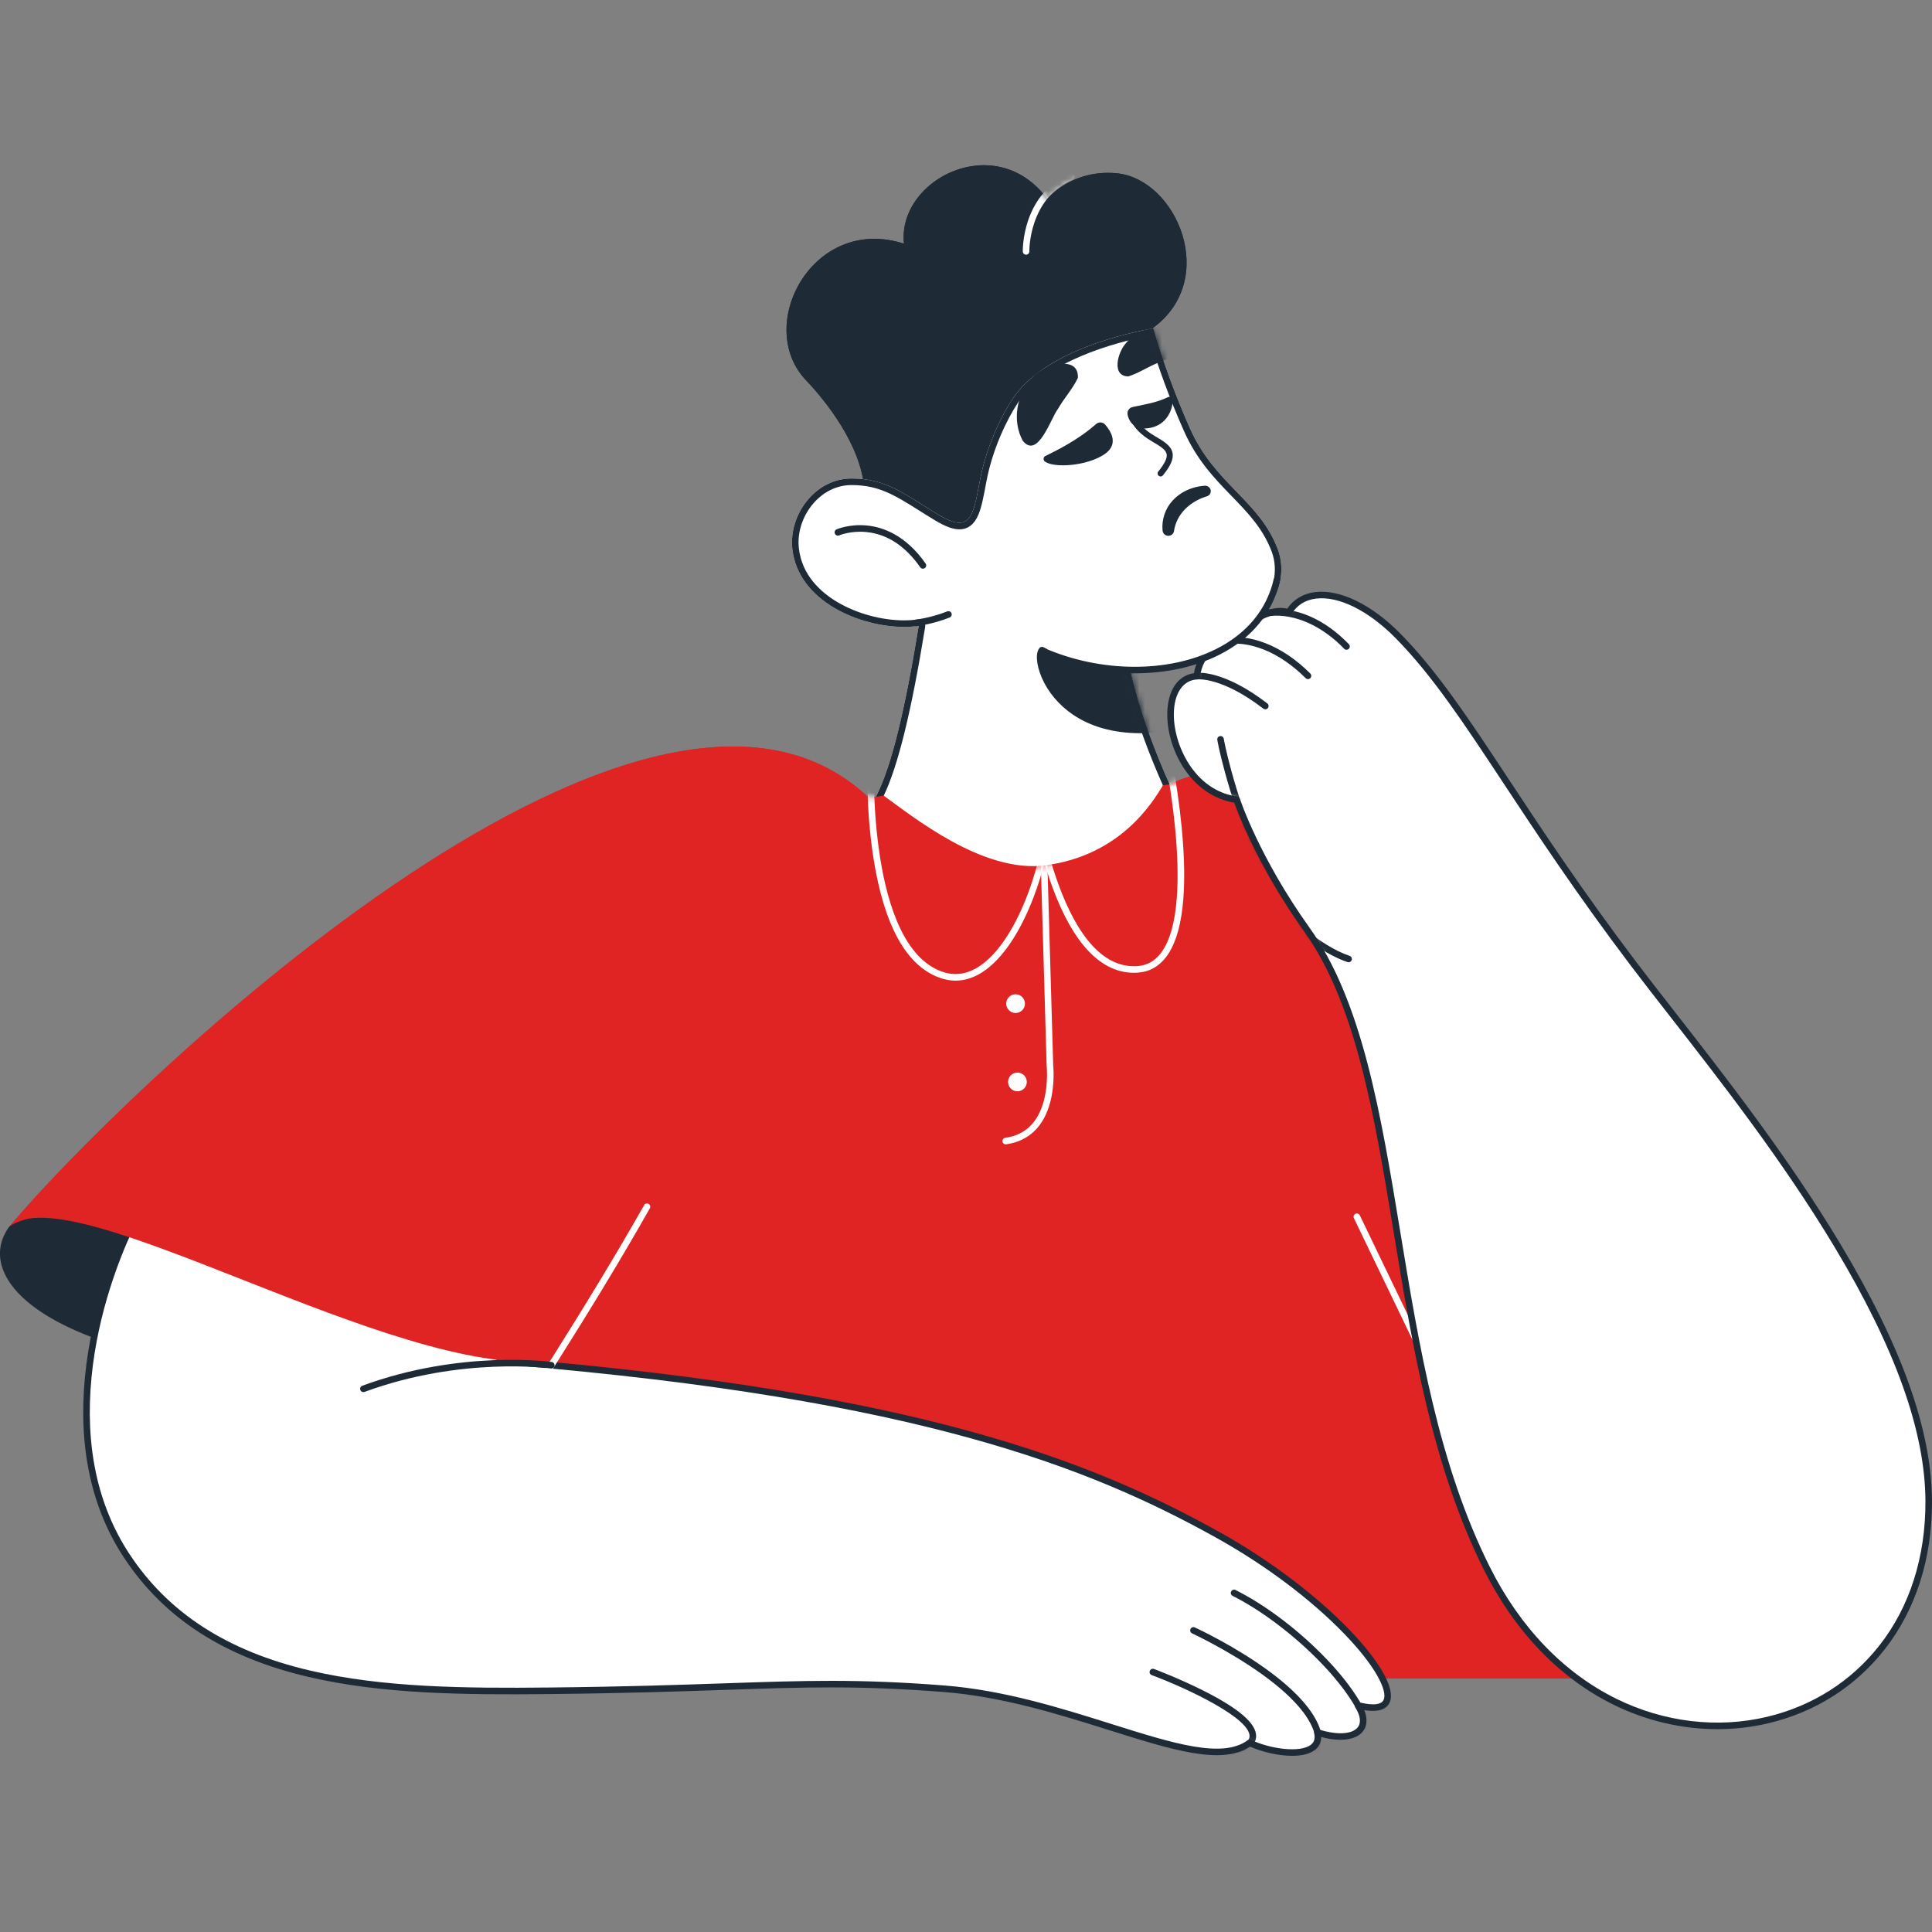 <svg width="340" height="340" viewBox="0 0 340 340" fill="none" xmlns="http://www.w3.org/2000/svg">
<rect x="0" y="0" width="340" height="340" fill="#808080" stroke="none"/>
<g clip-path="url(#clip0_16_9399)">
<path d="M77.444 239.692C54.932 228.833 12.047 204.483 1.962 216.385C-6.111 228.163 21.368 245.2 77.444 239.692Z" fill="#1F2A37"/>
<path d="M56.595 241.333C44.969 241.333 34.399 240.252 25.379 238.111C13.287 235.242 4.519 230.494 1.323 225.087C-0.503 222 -0.446 218.877 1.486 216.058C1.498 216.042 1.51 216.026 1.522 216.011C10.477 205.444 43.204 221.896 67.1 233.91C70.916 235.828 74.521 237.641 77.695 239.172C77.928 239.284 78.058 239.538 78.013 239.793C77.968 240.048 77.758 240.241 77.501 240.266C70.251 240.979 63.25 241.333 56.595 241.333ZM2.422 216.735C0.778 219.152 0.741 221.836 2.316 224.5C5.354 229.639 13.858 234.19 25.646 236.988C39.219 240.21 56.362 241.008 75.339 239.31C72.635 237.985 69.678 236.498 66.581 234.942C55.13 229.184 40.877 222.019 28.695 217.712C22.142 215.395 16.67 214.084 12.432 213.816C7.701 213.517 4.334 214.499 2.422 216.735Z" fill="#1F2A37"/>
<path d="M196.674 30.51C192.06 30 187.465 31.593 184.296 34.984C175.212 22.751 157.877 31.573 159.082 42.886C143.112 37.713 132.64 57.245 141.857 66.928C145.24 70.483 151.489 78.205 152.109 86.036C159.237 86.66 176.005 97.654 176.005 97.654C176.005 97.654 193.511 64.588 202.888 57.723C214.595 49.155 207.08 31.66 196.674 30.51Z" fill="#1F2A37"/>
<path d="M173.147 29.078L173.148 30.233C175.969 30.233 180.031 31.177 183.369 35.672C183.573 35.947 183.889 36.117 184.23 36.136C184.252 36.138 184.274 36.138 184.296 36.138C184.614 36.138 184.92 36.006 185.139 35.772C187.634 33.102 191.222 31.571 194.984 31.571C195.503 31.571 196.029 31.6 196.547 31.657C198.872 31.914 201.13 33.094 203.076 35.069C204.97 36.991 206.412 39.543 207.136 42.255C207.846 44.913 207.841 47.593 207.122 50.005C206.316 52.711 204.662 54.994 202.205 56.792C193.595 63.095 178.769 90.08 175.577 96.005C171.906 93.669 159.795 86.202 153.162 85.015C152.084 76.786 145.537 69.12 142.693 66.132C139.352 62.622 138.626 57.294 140.798 52.228C141.91 49.635 143.658 47.416 145.854 45.811C148.207 44.092 150.977 43.183 153.865 43.183H153.867C155.451 43.184 157.086 43.453 158.726 43.984C158.842 44.022 158.963 44.041 159.082 44.041C159.343 44.041 159.601 43.952 159.809 43.782C160.113 43.536 160.271 43.153 160.23 42.764C159.93 39.949 160.922 37.111 163.024 34.774C165.581 31.931 169.365 30.233 173.147 30.233V29.078ZM173.149 29.078C165.52 29.077 158.289 35.442 159.082 42.886C157.266 42.298 155.52 42.029 153.867 42.029C140.983 42.028 133.688 58.346 141.857 66.928C145.24 70.483 151.489 78.205 152.109 86.036C159.236 86.66 176.004 97.654 176.004 97.654C176.004 97.654 193.511 64.588 202.887 57.723C214.594 49.154 207.079 31.659 196.673 30.51C196.109 30.447 195.545 30.416 194.984 30.416C190.957 30.416 187.077 32.007 184.295 34.984C181.188 30.8 177.114 29.079 173.149 29.078Z" fill="#1F2A37"/>
<path d="M224.846 96.581C226.258 100.275 225.401 104.802 222.079 108.201C213.432 117.047 198.909 117.871 198.909 117.871C198.909 117.871 200.503 126.124 205.827 138.006C205.574 141.962 198.882 152.148 185.268 154.08C170.536 156.171 158.188 145.5 154.158 140.188C156.906 134.875 159.287 124.799 161.675 110.144C154.086 111.304 140.54 106.968 139.431 96.548C138.799 90.604 143.443 84.238 149.791 84.21C155.956 84.183 159.11 86.947 165.155 90.588C170.765 93.968 171.243 91.006 172.444 84.58C173.509 78.876 176.071 73.402 178.22 70.167C183.075 62.853 194.884 59.255 202.962 57.776C204.703 63.728 206.835 69.56 209.346 75.231C213.708 85.204 221.549 87.958 224.846 96.581V96.581Z" fill="white"/>
<path d="M202.153 59.106C203.847 64.744 205.91 70.32 208.289 75.694C210.578 80.93 213.725 84.179 216.769 87.322C219.574 90.218 222.223 92.954 223.767 96.994C223.769 96.999 223.771 97.004 223.773 97.009C225.092 100.477 224.127 104.455 221.254 107.394C216.979 111.766 211.14 114.066 206.994 115.226C202.447 116.498 198.878 116.716 198.844 116.718C198.511 116.737 198.203 116.898 197.998 117.161C197.793 117.424 197.712 117.763 197.775 118.09C197.841 118.429 199.431 126.481 204.648 138.197C204.394 140 202.69 143.145 199.757 145.971C197.044 148.586 192.3 151.917 185.106 152.938C183.907 153.108 182.683 153.194 181.467 153.194C176.017 153.194 170.293 151.434 164.915 148.105C160.682 145.484 157.375 142.328 155.517 140.048C158.056 134.741 160.384 125.251 162.815 110.33C162.874 109.965 162.756 109.594 162.496 109.332C162.278 109.111 161.981 108.99 161.676 108.99C161.618 108.99 161.559 108.994 161.501 109.003C160.764 109.116 159.96 109.173 159.111 109.173C155.135 109.173 150.733 107.965 147.335 105.943C144.538 104.279 141.095 101.277 140.579 96.426C140.282 93.639 141.286 90.656 143.263 88.448C145.034 86.471 147.354 85.376 149.797 85.365L149.88 85.365C154.629 85.365 157.451 87.138 161.724 89.823C162.617 90.383 163.54 90.963 164.56 91.577C166.345 92.653 167.704 93.154 168.836 93.154C170.354 93.154 171.489 92.266 172.208 90.516C172.762 89.166 173.104 87.337 173.536 85.021L173.579 84.792C174.643 79.097 177.171 73.834 179.182 70.806C184.006 63.54 196.162 60.298 202.153 59.106ZM202.963 57.776C194.885 59.256 183.076 62.853 178.22 70.168C176.071 73.402 173.509 78.876 172.444 84.58C171.585 89.176 171.097 91.999 168.836 91.999C167.935 91.999 166.753 91.551 165.155 90.588C159.139 86.965 155.987 84.21 149.88 84.21C149.851 84.21 149.821 84.21 149.791 84.21C143.443 84.238 138.799 90.604 139.431 96.548C140.424 105.875 151.38 110.327 159.11 110.327C160.016 110.327 160.879 110.265 161.676 110.144C159.287 124.799 156.906 134.875 154.158 140.188C157.836 145.036 168.442 154.348 181.467 154.348C182.712 154.348 183.982 154.263 185.268 154.08C198.882 152.148 205.574 141.962 205.827 138.006C200.503 126.124 198.909 117.87 198.909 117.87C198.909 117.87 213.432 117.046 222.079 108.2C225.401 104.802 226.258 100.275 224.846 96.581V96.581C221.549 87.958 213.708 85.204 209.346 75.231C206.836 69.56 204.703 63.728 202.963 57.776Z" fill="#1F2A37"/>
<path d="M179.993 77.571C178.083 74.067 178.888 69.43 181.578 66.552C183.177 64.412 189.896 62.151 189.69 66.509C188.722 68.519 187.242 70.086 186.175 71.972C184.964 73.507 182.664 80.898 179.993 77.571L179.993 77.571Z" fill="#1F2A37"/>
<path d="M183.975 80.244C185.603 79.433 189.555 77.576 192.893 74.622C193.358 74.21 194.069 74.252 194.481 74.716L194.49 74.726C195.551 75.942 196.918 78.208 194.384 79.929C191.271 82.044 185.46 82.4 183.874 81.219C183.623 81.022 183.578 80.659 183.774 80.407C183.828 80.338 183.897 80.282 183.975 80.244Z" fill="#1F2A37"/>
<path d="M205.542 69.891C203.901 70.677 202.593 70.969 199.336 71.627C198.722 71.744 198.319 72.336 198.436 72.95C198.742 74.534 200.001 75.82 202.532 75.276C205.351 74.67 206.386 72.094 206.373 70.411C206.371 70.09 206.109 69.832 205.788 69.834C205.703 69.835 205.619 69.854 205.542 69.891Z" fill="#1F2A37"/>
<mask id="mask0_16_9399" style="mask-type:luminance" maskUnits="userSpaceOnUse" x="139" y="57" width="87" height="106">
<path d="M224.846 96.581C226.258 100.275 225.401 104.802 222.08 108.201C213.432 117.047 198.909 117.871 198.909 117.871C198.909 117.871 202.702 136.698 205.947 145.775C205.947 145.775 181.987 181.31 152.739 147.915C152.739 147.915 159.485 129.847 161.676 110.144C154.087 111.304 140.541 106.968 139.431 96.548C138.799 90.604 143.444 84.238 149.792 84.21C155.956 84.183 159.11 86.947 165.156 90.588C170.766 93.968 171.244 91.006 172.444 84.58C173.51 78.876 176.071 73.402 178.22 70.167C183.076 62.853 194.885 59.255 202.963 57.776C204.703 63.728 206.836 69.56 209.347 75.231C213.708 85.204 221.55 87.958 224.846 96.581L224.846 96.581Z" fill="white"/>
</mask>
<g mask="url(#mask0_16_9399)">
<path d="M209.703 58.982C206.208 56.372 200.655 57.093 197.998 60.571C196.728 62.063 195.544 66.197 198.565 66.243C200.488 65.633 202.078 64.511 203.904 63.797C205.469 62.866 212.293 61.873 209.703 58.982Z" fill="#1F2A37"/>
</g>
<mask id="mask1_16_9399" style="mask-type:luminance" maskUnits="userSpaceOnUse" x="139" y="57" width="87" height="113">
<path d="M224.846 96.581C226.258 100.275 225.401 104.802 222.079 108.201C213.432 117.047 198.909 117.871 198.909 117.871C198.909 117.871 203.249 136.067 209.379 144.858C209.379 144.858 184.728 191.033 155.48 157.638C155.48 157.638 158.367 131.43 161.675 110.144C154.086 111.304 140.54 106.968 139.431 96.548C138.799 90.604 143.443 84.238 149.791 84.21C155.956 84.183 159.11 86.947 165.155 90.588C170.765 93.968 171.243 91.006 172.444 84.58C173.509 78.876 176.071 73.402 178.22 70.167C183.075 62.853 194.884 59.255 202.962 57.776C204.703 63.728 206.835 69.56 209.346 75.231C213.708 85.204 221.549 87.958 224.846 96.581V96.581Z" fill="white"/>
</mask>
<g mask="url(#mask1_16_9399)">
<path d="M198.909 117.87C198.909 117.87 189.314 117.756 183.377 114.41C181.889 116.003 185.128 128.386 200.606 128.457C212.484 128.513 198.909 117.87 198.909 117.87Z" fill="#1F2A37"/>
<path d="M200.699 129.035C200.667 129.035 200.635 129.035 200.603 129.035C195.949 129.013 191.976 127.907 188.795 125.746C186.365 124.095 184.425 121.792 183.333 119.261C182.351 116.986 182.196 114.828 182.955 114.016C183.137 113.821 183.429 113.776 183.661 113.907C189.402 117.143 198.821 117.292 198.916 117.293C199.042 117.295 199.165 117.338 199.265 117.416C200.067 118.045 207.068 123.655 205.924 126.943C205.435 128.35 203.725 129.035 200.699 129.035ZM183.658 115.217C183.566 115.847 183.663 117.112 184.393 118.804C185.399 121.136 187.193 123.262 189.443 124.791C192.431 126.82 196.188 127.86 200.608 127.88C203.071 127.9 204.53 127.436 204.834 126.564C205.482 124.702 201.478 120.653 198.703 118.444C198.06 118.427 195.95 118.345 193.288 117.967C189.356 117.407 186.121 116.483 183.658 115.217Z" fill="#1F2A37"/>
</g>
<path d="M204.277 83.85C204.424 83.84 204.561 83.77 204.654 83.656C206.017 81.983 206.54 80.774 206.353 79.737C206.114 78.42 204.777 77.641 203.229 76.739C199.755 74.716 199.736 72.675 199.736 72.655C199.74 72.365 199.511 72.125 199.22 72.116C198.932 72.106 198.689 72.331 198.678 72.62C198.674 72.726 198.618 75.279 202.696 77.654C204.229 78.547 205.17 79.145 205.312 79.926C205.436 80.612 204.953 81.613 203.834 82.986C203.649 83.213 203.683 83.547 203.91 83.731C204.014 83.816 204.146 83.858 204.279 83.849L204.277 83.85Z" fill="#1F2A37"/>
<path d="M162.418 100.08C162.236 100.08 162.057 99.994 161.945 99.833C159.319 96.079 156.128 93.991 152.46 93.629C149.714 93.359 147.705 94.207 147.685 94.215C147.393 94.341 147.053 94.207 146.927 93.915C146.8 93.623 146.934 93.283 147.225 93.156C147.316 93.117 149.484 92.192 152.512 92.475C155.292 92.735 159.35 94.108 162.891 99.172C163.074 99.433 163.01 99.793 162.749 99.976C162.648 100.046 162.533 100.08 162.418 100.08Z" fill="#1F2A37"/>
<path d="M161.186 110.205C160.898 110.205 160.649 109.99 160.614 109.697C160.576 109.38 160.802 109.093 161.118 109.055C161.146 109.051 163.942 108.704 166.694 107.594C166.99 107.475 167.327 107.618 167.446 107.913C167.565 108.209 167.422 108.546 167.126 108.665C164.227 109.835 161.376 110.187 161.256 110.201C161.233 110.204 161.209 110.205 161.186 110.205Z" fill="#1F2A37"/>
<path d="M205.598 93.715C205.579 93.715 205.559 93.713 205.539 93.711C205.299 93.683 205.183 93.491 205.164 93.281C204.981 91.343 205.781 89.592 206.733 88.54C208.924 86.12 211.898 86.083 211.938 86.072C212.169 86.012 212.413 86.127 212.483 86.329C212.552 86.531 212.421 86.744 212.189 86.805C211.971 86.862 206.826 88.274 206.032 93.384C206.002 93.575 205.814 93.715 205.598 93.715Z" fill="#1F2A37"/>
<path d="M205.598 94.292C205.557 94.292 205.514 94.289 205.471 94.284C204.984 94.227 204.638 93.854 204.589 93.335C204.414 91.472 205.055 89.535 206.305 88.153C208.357 85.886 211.05 85.549 211.854 85.499C212.36 85.398 212.868 85.672 213.029 86.142C213.113 86.385 213.091 86.645 212.969 86.873C212.84 87.113 212.61 87.291 212.335 87.363C212.133 87.416 207.339 88.732 206.602 93.472C206.529 93.947 206.106 94.292 205.598 94.292ZM210.237 86.977C209.291 87.277 208.141 87.846 207.162 88.928C206.544 89.61 205.93 90.716 205.761 92.022C206.63 89.303 208.707 87.77 210.237 86.977Z" fill="#1F2A37"/>
<mask id="mask2_16_9399" style="mask-type:luminance" maskUnits="userSpaceOnUse" x="138" y="29" width="71" height="69">
<path d="M196.674 30.51C192.06 30 187.465 31.593 184.296 34.984C175.212 22.751 157.877 31.573 159.082 42.886C143.112 37.713 132.64 57.245 141.857 66.928C145.24 70.483 151.489 78.205 152.109 86.036C159.237 86.66 176.005 97.654 176.005 97.654C176.005 97.654 193.511 64.588 202.888 57.723C214.595 49.155 207.08 31.66 196.674 30.51Z" fill="white"/>
</mask>
<g mask="url(#mask2_16_9399)">
<path d="M180.572 44.823C180.259 44.823 180.002 44.574 179.995 44.259C179.992 44.157 179.945 41.714 180.931 38.801C182.247 34.913 184.792 32.064 188.291 30.561C188.584 30.436 188.923 30.571 189.049 30.864C189.175 31.157 189.039 31.497 188.746 31.622C181.015 34.942 181.146 44.139 181.149 44.231C181.156 44.55 180.904 44.815 180.585 44.822C180.581 44.823 180.576 44.823 180.572 44.823Z" fill="white"/>
</g>
<path d="M329.841 246.99C315.643 242.798 278.913 222.258 272.684 246.806C268.837 238.013 285.199 251.973 277.404 260.352C278.329 268.942 278.606 295.381 278.055 295.39L85.303 295.395C89.602 285.206 114.24 261.472 104.724 255.848C87.896 245.902 20.607 204.568 1.741 215.753C19.752 194.171 112.756 102.992 152.693 140.192C152.777 140.257 153.875 140.325 155.496 140.013C160.583 143.646 172.987 153.763 184.018 152.279C197.146 150.513 202.749 141.359 204.665 138.196C205.194 138.11 205.844 138.032 205.844 138.032C229.451 125.715 296.866 159.423 329.841 246.99Z" fill="#E02424"/>
<path d="M266.496 272.24C266.281 272.24 266.075 272.12 265.975 271.913L238.267 214.38C238.129 214.093 238.249 213.748 238.537 213.61C238.824 213.472 239.169 213.592 239.307 213.879L267.015 271.413C267.154 271.7 267.033 272.045 266.746 272.183C266.665 272.222 266.58 272.24 266.496 272.24Z" fill="white"/>
<mask id="mask3_16_9399" style="mask-type:luminance" maskUnits="userSpaceOnUse" x="1" y="131" width="329" height="165">
<path d="M329.841 246.99C315.643 242.798 278.913 222.258 272.684 246.806C268.837 238.013 285.199 251.973 277.404 260.352C278.329 268.942 278.606 295.381 278.055 295.39L85.303 295.395C89.602 285.206 114.24 261.472 104.724 255.848C87.896 245.902 20.607 204.568 1.741 215.753C19.752 194.171 112.756 102.992 152.693 140.192C152.777 140.257 153.875 140.325 155.496 140.013C160.583 143.646 172.987 153.763 184.018 152.279C197.146 150.513 202.749 141.359 204.665 138.196C205.194 138.11 205.844 138.032 205.844 138.032C229.451 125.715 296.866 159.423 329.841 246.99Z" fill="white"/>
</mask>
<g mask="url(#mask3_16_9399)">
<path d="M168.165 172.578C167.222 172.578 166.272 172.404 165.318 172.056C159.484 169.928 155.582 162.865 153.721 151.063C152.351 142.383 152.653 134.202 152.656 134.12C152.668 133.801 152.938 133.555 153.255 133.566C153.574 133.578 153.822 133.846 153.81 134.165C153.797 134.485 152.708 166.226 165.714 170.972C168.152 171.861 170.579 171.415 172.927 169.644C180.019 164.296 184.516 148.514 183.972 140.89C183.949 140.572 184.188 140.296 184.506 140.273C184.823 140.249 185.1 140.49 185.123 140.807C185.412 144.856 184.365 150.877 182.391 156.523C180.115 163.031 177.001 168.018 173.623 170.566C171.846 171.906 170.019 172.578 168.165 172.578Z" fill="white"/>
</g>
<mask id="mask4_16_9399" style="mask-type:luminance" maskUnits="userSpaceOnUse" x="1" y="131" width="329" height="165">
<path d="M329.841 246.99C315.643 242.798 278.913 222.258 272.684 246.806C268.837 238.013 285.199 251.973 277.404 260.352C278.329 268.942 278.606 295.381 278.055 295.39L85.303 295.395C89.602 285.206 114.24 261.472 104.724 255.848C87.896 245.902 20.607 204.568 1.741 215.753C19.752 194.171 112.756 102.992 152.693 140.192C152.777 140.257 153.875 140.325 155.496 140.013C160.583 143.646 172.987 153.763 184.018 152.279C197.146 150.513 202.749 141.359 204.665 138.196C205.194 138.11 205.844 138.032 205.844 138.032C229.451 125.715 296.866 159.423 329.841 246.99Z" fill="white"/>
</mask>
<g mask="url(#mask4_16_9399)">
<path d="M199.551 171.194C196.256 171.194 193.244 169.54 190.591 166.27C188.392 163.56 186.431 159.727 184.763 154.879C181.94 146.676 180.906 138.251 180.896 138.166C180.858 137.85 181.084 137.562 181.4 137.524C181.717 137.486 182.004 137.712 182.042 138.029C182.082 138.357 186.16 170.892 200.104 170.022C201.847 169.913 203.233 169.141 204.34 167.663C210.818 159.009 204.422 130.388 204.356 130.099C204.286 129.789 204.481 129.479 204.792 129.409C205.102 129.338 205.412 129.533 205.482 129.844C205.499 129.917 207.149 137.243 207.953 145.571C209.043 156.85 208.138 164.516 205.264 168.354C203.961 170.096 202.249 171.044 200.176 171.174C199.966 171.187 199.758 171.194 199.551 171.194Z" fill="white"/>
</g>
<mask id="mask5_16_9399" style="mask-type:luminance" maskUnits="userSpaceOnUse" x="1" y="131" width="329" height="165">
<path d="M329.841 246.99C315.643 242.798 278.913 222.258 272.684 246.806C268.837 238.013 285.199 251.973 277.404 260.352C278.329 268.942 278.606 295.381 278.055 295.39L85.303 295.395C89.602 285.206 114.24 261.472 104.724 255.848C87.896 245.902 20.607 204.568 1.741 215.753C19.752 194.171 112.756 102.992 152.693 140.192C152.777 140.257 153.875 140.325 155.496 140.013C160.583 143.646 172.987 153.763 184.018 152.279C197.146 150.513 202.749 141.359 204.665 138.196C205.194 138.11 205.844 138.032 205.844 138.032C229.451 125.715 296.866 159.423 329.841 246.99Z" fill="white"/>
</mask>
<g mask="url(#mask5_16_9399)">
<path d="M176.987 201.385C176.703 201.385 176.455 201.175 176.415 200.886C176.372 200.571 176.592 200.279 176.908 200.236C180.424 199.75 182.719 197.514 183.729 193.59C184.508 190.569 184.199 187.64 184.196 187.611C184.194 187.595 184.193 187.58 184.193 187.564L183.005 146.452C182.996 146.134 183.247 145.868 183.566 145.859C183.886 145.847 184.15 146.1 184.159 146.419L185.346 187.508C185.379 187.827 185.649 190.741 184.855 193.848C183.737 198.225 181.044 200.829 177.066 201.379C177.039 201.383 177.013 201.385 176.987 201.385Z" fill="white"/>
</g>
<mask id="mask6_16_9399" style="mask-type:luminance" maskUnits="userSpaceOnUse" x="1" y="131" width="329" height="165">
<path d="M329.841 246.99C315.643 242.798 278.913 222.258 272.684 246.806C268.837 238.013 285.199 251.973 277.404 260.352C278.329 268.942 278.606 295.381 278.055 295.39L85.303 295.395C89.602 285.206 114.24 261.472 104.724 255.848C87.896 245.902 20.607 204.568 1.741 215.753C19.752 194.171 112.756 102.992 152.693 140.192C152.777 140.257 153.875 140.325 155.496 140.013C160.583 143.646 172.987 153.763 184.018 152.279C197.146 150.513 202.749 141.359 204.665 138.196C205.194 138.11 205.844 138.032 205.844 138.032C229.451 125.715 296.866 159.423 329.841 246.99Z" fill="white"/>
</mask>
<g mask="url(#mask6_16_9399)">
<path d="M178.726 178.272C179.637 178.272 180.375 177.534 180.375 176.623C180.375 175.713 179.637 174.974 178.726 174.974C177.815 174.974 177.077 175.713 177.077 176.623C177.077 177.534 177.815 178.272 178.726 178.272Z" fill="white"/>
</g>
<mask id="mask7_16_9399" style="mask-type:luminance" maskUnits="userSpaceOnUse" x="1" y="131" width="329" height="165">
<path d="M329.841 246.99C315.643 242.798 278.913 222.258 272.684 246.806C268.837 238.013 285.199 251.973 277.404 260.352C278.329 268.942 278.606 295.381 278.055 295.39L85.303 295.395C89.602 285.206 114.24 261.472 104.724 255.848C87.896 245.902 20.607 204.568 1.741 215.753C19.752 194.171 112.756 102.992 152.693 140.192C152.777 140.257 153.875 140.325 155.496 140.013C160.583 143.646 172.987 153.763 184.018 152.279C197.146 150.513 202.749 141.359 204.665 138.196C205.194 138.11 205.844 138.032 205.844 138.032C229.451 125.715 296.866 159.423 329.841 246.99Z" fill="white"/>
</mask>
<g mask="url(#mask7_16_9399)">
<path d="M179.052 192.052C179.963 192.052 180.701 191.313 180.701 190.403C180.701 189.492 179.963 188.754 179.052 188.754C178.142 188.754 177.404 189.492 177.404 190.403C177.404 191.313 178.142 192.052 179.052 192.052Z" fill="white"/>
</g>
<path d="M210.66 118.988C202.338 119.487 205.452 139.089 217.645 140.742C217.645 140.742 220.992 151.016 229.983 163.595C247.953 188.734 243.076 238.81 261.653 275.992C283.621 319.96 339.615 308.415 339.422 264.159C339.283 232.119 303.247 190.462 287.523 169.682C266.39 141.754 257.86 123.894 245.982 111.862C238.42 104.2 230 102.45 226.771 107.799C224.321 106.847 219.331 108.737 218.298 112.726C215.337 111.912 210.948 114.724 210.66 118.988Z" fill="white"/>
<path d="M302.23 304.305C296.021 304.305 289.76 302.854 283.984 300.015C274.468 295.338 266.568 287.121 261.137 276.25C252.052 258.068 248.612 237.175 245.284 216.971C241.876 196.271 238.656 176.72 229.514 163.931C221.479 152.691 217.884 143.153 217.213 141.261C213.681 140.675 210.541 138.533 208.341 135.199C206.395 132.25 205.307 128.533 205.43 125.256C205.575 121.378 207.321 118.878 210.134 118.462C210.412 116.449 211.552 114.608 213.317 113.355C214.778 112.317 216.451 111.851 217.901 112.056C218.51 110.343 219.87 108.854 221.705 107.914C223.364 107.064 225.159 106.776 226.524 107.117C227.673 105.451 229.378 104.443 231.483 104.194C235.823 103.68 241.397 106.395 246.393 111.457C252.93 118.079 258.504 126.523 265.561 137.215C271.589 146.347 278.421 156.698 287.983 169.334C289.928 171.904 292.221 174.842 294.649 177.952C303.566 189.374 314.662 203.589 323.793 218.782C334.644 236.837 339.945 251.679 339.999 264.156C340.043 274.246 337.152 283.287 331.639 290.302C326.52 296.817 319.466 301.296 311.239 303.255C308.292 303.958 305.267 304.305 302.23 304.305ZM217.225 113.165C216.187 113.165 215.016 113.564 213.985 114.296C212.363 115.447 211.361 117.172 211.236 119.026C211.217 119.316 210.985 119.546 210.695 119.564C208.25 119.711 206.713 121.854 206.584 125.299C206.375 130.872 210.13 139.14 217.723 140.17C217.942 140.2 218.125 140.353 218.194 140.563C218.227 140.665 221.624 150.908 230.453 163.259C239.752 176.267 242.992 195.947 246.424 216.783C249.737 236.903 253.163 257.708 262.17 275.734C267.487 286.377 275.206 294.414 284.493 298.978C292.855 303.088 302.259 304.208 310.973 302.132C318.943 300.233 325.776 295.896 330.732 289.588C336.083 282.78 338.888 273.987 338.845 264.161C338.792 251.897 333.545 237.248 322.804 219.377C313.709 204.244 302.637 190.06 293.74 178.662C291.309 175.549 289.014 172.608 287.063 170.03C277.479 157.364 270.337 146.544 264.598 137.85C257.576 127.212 252.029 118.809 245.572 112.267C240.824 107.457 235.608 104.868 231.62 105.34C229.698 105.568 228.232 106.495 227.265 108.097C227.12 108.337 226.823 108.438 226.562 108.337C225.474 107.914 223.775 108.151 222.232 108.941C220.505 109.826 219.275 111.258 218.858 112.871C218.819 113.02 218.722 113.148 218.588 113.226C218.454 113.303 218.295 113.324 218.146 113.283C217.857 113.203 217.547 113.165 217.225 113.165Z" fill="#1F2A37"/>
<mask id="mask8_16_9399" style="mask-type:luminance" maskUnits="userSpaceOnUse" x="206" y="104" width="121" height="194">
<path d="M210.582 118.937C202.626 120.536 205.534 139.084 217.726 140.737C217.726 140.737 221.435 151.879 230.55 164.369C240.442 177.926 233.664 232.334 255.831 270.988C287.411 326.059 371.426 292.605 296.584 186.739C275.228 156.531 258.925 126.085 245.066 112.045C237.504 104.383 230.482 101.864 227.252 107.213C222.123 106.48 218.758 107.988 217.726 111.976C213.879 113.258 211.131 115.273 210.582 118.937Z" fill="white"/>
</mask>
<g mask="url(#mask8_16_9399)">
<path d="M221.558 152.234C221.329 152.234 221.112 152.097 221.022 151.871C215.565 138.23 214.238 130.283 214.226 130.204C214.175 129.89 214.388 129.593 214.703 129.542C215.017 129.491 215.314 129.705 215.365 130.019C215.378 130.097 216.691 137.935 222.094 151.442C222.212 151.738 222.068 152.074 221.772 152.193C221.702 152.221 221.629 152.234 221.558 152.234Z" fill="#1F2A37"/>
</g>
<mask id="mask9_16_9399" style="mask-type:luminance" maskUnits="userSpaceOnUse" x="206" y="104" width="121" height="194">
<path d="M210.582 118.937C202.626 120.536 205.534 139.084 217.726 140.737C217.726 140.737 221.435 151.879 230.55 164.369C240.442 177.926 233.664 232.334 255.831 270.988C287.411 326.059 371.426 292.605 296.584 186.739C275.228 156.531 258.925 126.085 245.066 112.045C237.504 104.383 230.482 101.864 227.252 107.213C222.123 106.48 218.758 107.988 217.726 111.976C213.879 113.258 211.131 115.273 210.582 118.937Z" fill="white"/>
</mask>
<g mask="url(#mask9_16_9399)">
<path d="M237.328 169.343C237.267 169.343 237.206 169.334 237.145 169.314C234.803 168.533 232.123 166.967 229.18 164.659C227 162.95 225.521 161.488 225.459 161.427C225.233 161.203 225.231 160.837 225.456 160.611C225.68 160.385 226.046 160.383 226.272 160.607C226.331 160.666 232.209 166.451 237.51 168.218C237.813 168.319 237.976 168.646 237.875 168.948C237.795 169.19 237.57 169.343 237.328 169.343Z" fill="#1F2A37"/>
</g>
<mask id="mask10_16_9399" style="mask-type:luminance" maskUnits="userSpaceOnUse" x="206" y="104" width="121" height="194">
<path d="M210.582 118.937C202.626 120.536 205.534 139.084 217.726 140.737C217.726 140.737 221.435 151.879 230.55 164.369C240.442 177.926 233.664 232.334 255.831 270.988C287.411 326.059 371.426 292.605 296.584 186.739C275.228 156.531 258.925 126.085 245.066 112.045C237.504 104.383 230.482 101.864 227.252 107.213C222.123 106.48 218.758 107.988 217.726 111.976C213.879 113.258 211.131 115.273 210.582 118.937Z" fill="white"/>
</mask>
<g mask="url(#mask10_16_9399)">
<path d="M222.672 124.827C222.549 124.827 222.426 124.788 222.321 124.707C215.027 119.099 210.778 119.554 210.736 119.56C210.421 119.6 210.131 119.377 210.09 119.063C210.049 118.748 210.267 118.459 210.581 118.416C210.77 118.39 215.289 117.844 223.024 123.792C223.277 123.987 223.324 124.349 223.13 124.602C223.017 124.75 222.845 124.827 222.672 124.827Z" fill="#1F2A37"/>
</g>
<mask id="mask11_16_9399" style="mask-type:luminance" maskUnits="userSpaceOnUse" x="206" y="104" width="121" height="194">
<path d="M210.582 118.937C202.626 120.536 205.534 139.084 217.726 140.737C217.726 140.737 221.435 151.879 230.55 164.369C240.442 177.926 233.664 232.334 255.831 270.988C287.411 326.059 371.426 292.605 296.584 186.739C275.228 156.531 258.925 126.085 245.066 112.045C237.504 104.383 230.482 101.864 227.252 107.213C222.123 106.48 218.758 107.988 217.726 111.976C213.879 113.258 211.131 115.273 210.582 118.937Z" fill="white"/>
</mask>
<g mask="url(#mask11_16_9399)">
<path d="M230.184 119.515C230.036 119.515 229.888 119.458 229.776 119.345C225.144 114.714 219.765 112.563 215.018 113.445C212.254 113.958 209.984 115.521 209.094 117.523C208.965 117.814 208.624 117.945 208.332 117.816C208.041 117.686 207.91 117.345 208.039 117.054C209.097 114.674 211.627 112.9 214.808 112.309C219.934 111.358 225.687 113.625 230.592 118.529C230.818 118.755 230.818 119.12 230.592 119.345C230.479 119.458 230.331 119.515 230.184 119.515Z" fill="#1F2A37"/>
</g>
<mask id="mask12_16_9399" style="mask-type:luminance" maskUnits="userSpaceOnUse" x="206" y="104" width="121" height="194">
<path d="M210.582 118.937C202.626 120.536 205.534 139.084 217.726 140.737C217.726 140.737 221.435 151.879 230.55 164.369C240.442 177.926 233.664 232.334 255.831 270.988C287.411 326.059 371.426 292.605 296.584 186.739C275.228 156.531 258.925 126.085 245.066 112.045C237.504 104.383 230.482 101.864 227.252 107.213C222.123 106.48 218.758 107.988 217.726 111.976C213.879 113.258 211.131 115.273 210.582 118.937Z" fill="white"/>
</mask>
<g mask="url(#mask12_16_9399)">
<path d="M236.962 114.347C236.81 114.347 236.658 114.287 236.545 114.169C232.692 110.144 227.854 107.986 223.603 108.396C220.996 108.647 218.886 109.834 217.662 111.739C217.49 112.007 217.133 112.085 216.864 111.912C216.596 111.74 216.518 111.382 216.691 111.114C218.111 108.906 220.526 107.532 223.493 107.246C228.161 106.796 233.223 109.029 237.378 113.371C237.599 113.601 237.591 113.966 237.361 114.187C237.249 114.294 237.105 114.347 236.962 114.347Z" fill="#1F2A37"/>
</g>
<path d="M183.469 114.541C199.773 121.685 221.14 117.472 224.702 102.106L183.469 114.541Z" fill="white"/>
<path d="M199.692 118.495C194.172 118.495 188.446 117.352 183.237 115.069C182.945 114.941 182.812 114.601 182.94 114.309C183.068 114.017 183.409 113.884 183.701 114.012C193.664 118.378 205.558 118.462 214.001 114.226C219.404 111.516 222.91 107.279 224.139 101.976C224.211 101.665 224.521 101.472 224.832 101.544C225.143 101.616 225.336 101.926 225.264 102.237C223.954 107.885 220.239 112.388 214.518 115.258C210.215 117.417 205.051 118.495 199.692 118.495Z" fill="#1F2A37"/>
<path d="M96.635 297.551C67.805 297.841 37.647 297.185 22.259 273.736C9.416 254.167 17.001 228.57 22.756 216.359C26.681 217.355 42.966 223.668 49.58 226.148C67.167 232.743 88.208 238.746 90.223 239.662C160.387 245.524 191.163 257.249 214.245 270.072C238.667 283.64 252.35 303.596 238.977 300.116C241.725 304.512 238.061 306.894 231.832 304.879C232.931 309.642 224.504 308.909 219.924 306.711C211.497 312.939 189.698 299.017 166.065 297.185C142.251 295.339 133.091 297.185 96.635 297.551Z" fill="white"/>
<path d="M227.405 308.996C224.891 308.996 221.985 308.27 219.984 307.374C215 310.715 206.241 307.956 195.205 304.481C186.4 301.709 176.42 298.566 166.021 297.76C150.94 296.591 141.706 296.907 127.729 297.386C119.816 297.657 109.968 297.994 96.641 298.128C81.754 298.278 67.312 298.16 54.275 295.108C39.422 291.631 28.792 284.744 21.776 274.053C16.046 265.322 13.753 254.616 14.959 242.232C16.143 230.077 20.441 219.917 22.234 216.113C22.352 215.863 22.63 215.732 22.898 215.8C26.057 216.601 36.852 220.702 44.735 223.697C46.694 224.441 48.438 225.103 49.783 225.608C61.419 229.971 74.753 234.133 82.719 236.619C86.782 237.887 89.522 238.742 90.366 239.095C162.077 245.095 192.419 257.286 214.526 269.568C233.056 279.862 246.548 294.639 244.595 299.515C244.204 300.491 243.09 301.463 240.064 300.944C240.88 302.872 240.322 304.086 239.857 304.682C238.65 306.228 235.879 306.59 232.507 305.681C232.508 306.811 231.959 307.519 231.439 307.936C230.493 308.692 229.031 308.996 227.405 308.996ZM219.925 306.133C220.01 306.133 220.095 306.152 220.175 306.19C223.527 307.799 228.863 308.518 230.717 307.034C231.297 306.57 231.477 305.907 231.27 305.008C231.223 304.806 231.289 304.594 231.442 304.453C231.595 304.313 231.812 304.266 232.01 304.329C235.239 305.374 237.962 305.234 238.947 303.971C239.577 303.164 239.414 301.903 238.488 300.422C238.362 300.221 238.372 299.965 238.512 299.774C238.652 299.583 238.894 299.497 239.122 299.557C240.547 299.928 243.014 300.36 243.524 299.086C244.142 297.542 242.211 293.348 236.503 287.459C230.596 281.365 222.592 275.369 213.966 270.577C191.962 258.352 161.736 246.216 90.176 240.237C90.11 240.232 90.045 240.215 89.985 240.187C89.338 239.893 86.417 238.982 82.375 237.72C74.397 235.231 61.045 231.064 49.378 226.689C48.032 226.184 46.286 225.521 44.325 224.776C37.241 222.085 26.697 218.079 23.074 217.044C21.204 221.093 17.232 230.809 16.108 242.344C14.928 254.459 17.16 264.914 22.741 273.419C29.587 283.85 39.988 290.577 54.538 293.983C67.45 297.006 81.816 297.123 96.629 296.974C109.942 296.84 119.782 296.503 127.689 296.232C141.705 295.752 150.965 295.435 166.11 296.609C176.64 297.425 186.688 300.589 195.552 303.38C206.486 306.823 215.123 309.542 219.582 306.247C219.683 306.172 219.803 306.133 219.925 306.133Z" fill="#1F2A37"/>
<path d="M89.49 252.513C89.381 252.513 89.27 252.482 89.172 252.417C88.906 252.242 88.833 251.883 89.009 251.617C89.148 251.407 103.04 230.355 113.353 212.082C113.509 211.805 113.861 211.707 114.139 211.863C114.417 212.02 114.515 212.372 114.358 212.65C104.026 230.958 90.112 252.043 89.972 252.254C89.861 252.422 89.677 252.513 89.49 252.513Z" fill="white"/>
<path d="M152.693 140.192C112.756 102.992 19.752 194.171 1.741 215.753C13.09 206.779 69.185 242.535 96.706 239.498C96.706 239.498 117.698 205.175 124.423 193.248C131.695 180.349 152.693 140.192 152.693 140.192Z" fill="#E02424"/>
<path d="M63.954 244.988C63.719 244.988 63.498 244.844 63.413 244.61C63.302 244.311 63.455 243.98 63.755 243.869C81.115 237.473 96.943 239.665 97.1 239.688C97.416 239.733 97.635 240.026 97.589 240.342C97.543 240.657 97.25 240.875 96.935 240.83C96.78 240.808 81.228 238.662 64.154 244.953C64.088 244.977 64.02 244.988 63.954 244.988Z" fill="#1F2A37"/>
<mask id="mask13_16_9399" style="mask-type:luminance" maskUnits="userSpaceOnUse" x="15" y="216" width="230" height="93">
<path d="M96.635 297.551C67.805 297.841 37.647 297.185 22.259 273.736C9.416 254.167 17.001 228.57 22.756 216.359C26.681 217.355 42.966 223.668 49.58 226.148C67.167 232.743 88.208 238.746 90.223 239.662C160.387 245.524 191.163 257.249 214.245 270.072C238.667 283.64 252.35 303.596 238.977 300.116C241.725 304.512 238.061 306.894 231.832 304.879C232.931 309.642 224.504 308.909 219.924 306.711C211.497 312.939 189.698 299.017 166.065 297.185C142.251 295.339 133.091 297.185 96.635 297.551Z" fill="white"/>
</mask>
<g mask="url(#mask13_16_9399)">
<path d="M239.915 310.427C239.781 310.427 239.647 310.381 239.538 310.287C239.297 310.079 239.269 309.714 239.477 309.473C240.44 308.355 240.738 306.836 240.361 304.96C238.804 297.203 226.48 285.628 216.918 280.847C216.633 280.705 216.518 280.358 216.66 280.073C216.803 279.787 217.15 279.672 217.435 279.815C222.429 282.312 227.959 286.428 232.608 291.107C237.578 296.11 240.733 300.949 241.493 304.733C241.943 306.976 241.56 308.825 240.352 310.226C240.238 310.359 240.077 310.427 239.915 310.427Z" fill="#1F2A37"/>
</g>
<mask id="mask14_16_9399" style="mask-type:luminance" maskUnits="userSpaceOnUse" x="15" y="216" width="230" height="93">
<path d="M96.635 297.551C67.805 297.841 37.647 297.185 22.259 273.736C9.416 254.167 17.001 228.57 22.756 216.359C26.681 217.355 42.966 223.668 49.58 226.148C67.167 232.743 88.208 238.746 90.223 239.662C160.387 245.524 191.163 257.249 214.245 270.072C238.667 283.64 252.35 303.596 238.977 300.116C241.725 304.512 238.061 306.894 231.832 304.879C232.931 309.642 224.504 308.909 219.924 306.711C211.497 312.939 189.698 299.017 166.065 297.185C142.251 295.339 133.091 297.185 96.635 297.551Z" fill="white"/>
</mask>
<g mask="url(#mask14_16_9399)">
<path d="M231.661 309.788C231.585 309.788 231.508 309.773 231.434 309.741C231.141 309.616 231.005 309.277 231.131 308.984C233.25 304.038 227.428 298.486 222.17 294.698C216.326 290.488 209.855 287.48 209.79 287.45C209.5 287.316 209.374 286.973 209.508 286.684C209.642 286.394 209.985 286.268 210.274 286.402C211.357 286.903 236.757 298.786 232.192 309.438C232.098 309.657 231.885 309.788 231.661 309.788Z" fill="#1F2A37"/>
</g>
<mask id="mask15_16_9399" style="mask-type:luminance" maskUnits="userSpaceOnUse" x="15" y="216" width="230" height="93">
<path d="M96.635 297.551C67.805 297.841 37.647 297.185 22.259 273.736C9.416 254.167 17.001 228.57 22.756 216.359C26.681 217.355 42.966 223.668 49.58 226.148C67.167 232.743 88.208 238.746 90.223 239.662C160.387 245.524 191.163 257.249 214.245 270.072C238.667 283.64 252.35 303.596 238.977 300.116C241.725 304.512 238.061 306.894 231.832 304.879C232.931 309.642 224.504 308.909 219.924 306.711C211.497 312.939 189.698 299.017 166.065 297.185C142.251 295.339 133.091 297.185 96.635 297.551Z" fill="white"/>
</mask>
<g mask="url(#mask15_16_9399)">
<path d="M217.055 308.999C216.812 308.999 216.585 308.844 216.506 308.599C216.408 308.296 216.574 307.971 216.878 307.873C218.244 307.43 219.877 306.667 219.902 305.543C219.971 302.421 209.378 297.293 202.685 294.794C202.387 294.683 202.235 294.35 202.346 294.051C202.458 293.753 202.79 293.601 203.089 293.713C203.134 293.729 207.594 295.401 211.984 297.629C218.138 300.752 221.106 303.349 221.057 305.569C221.025 307.016 219.738 308.16 217.234 308.971C217.174 308.99 217.114 308.999 217.055 308.999Z" fill="#1F2A37"/>
</g>
</g>
<defs>
<clipPath id="clip0_16_9399">
<rect width="340" height="281.505" fill="white" transform="translate(0 29)"/>
</clipPath>
</defs>
</svg>
